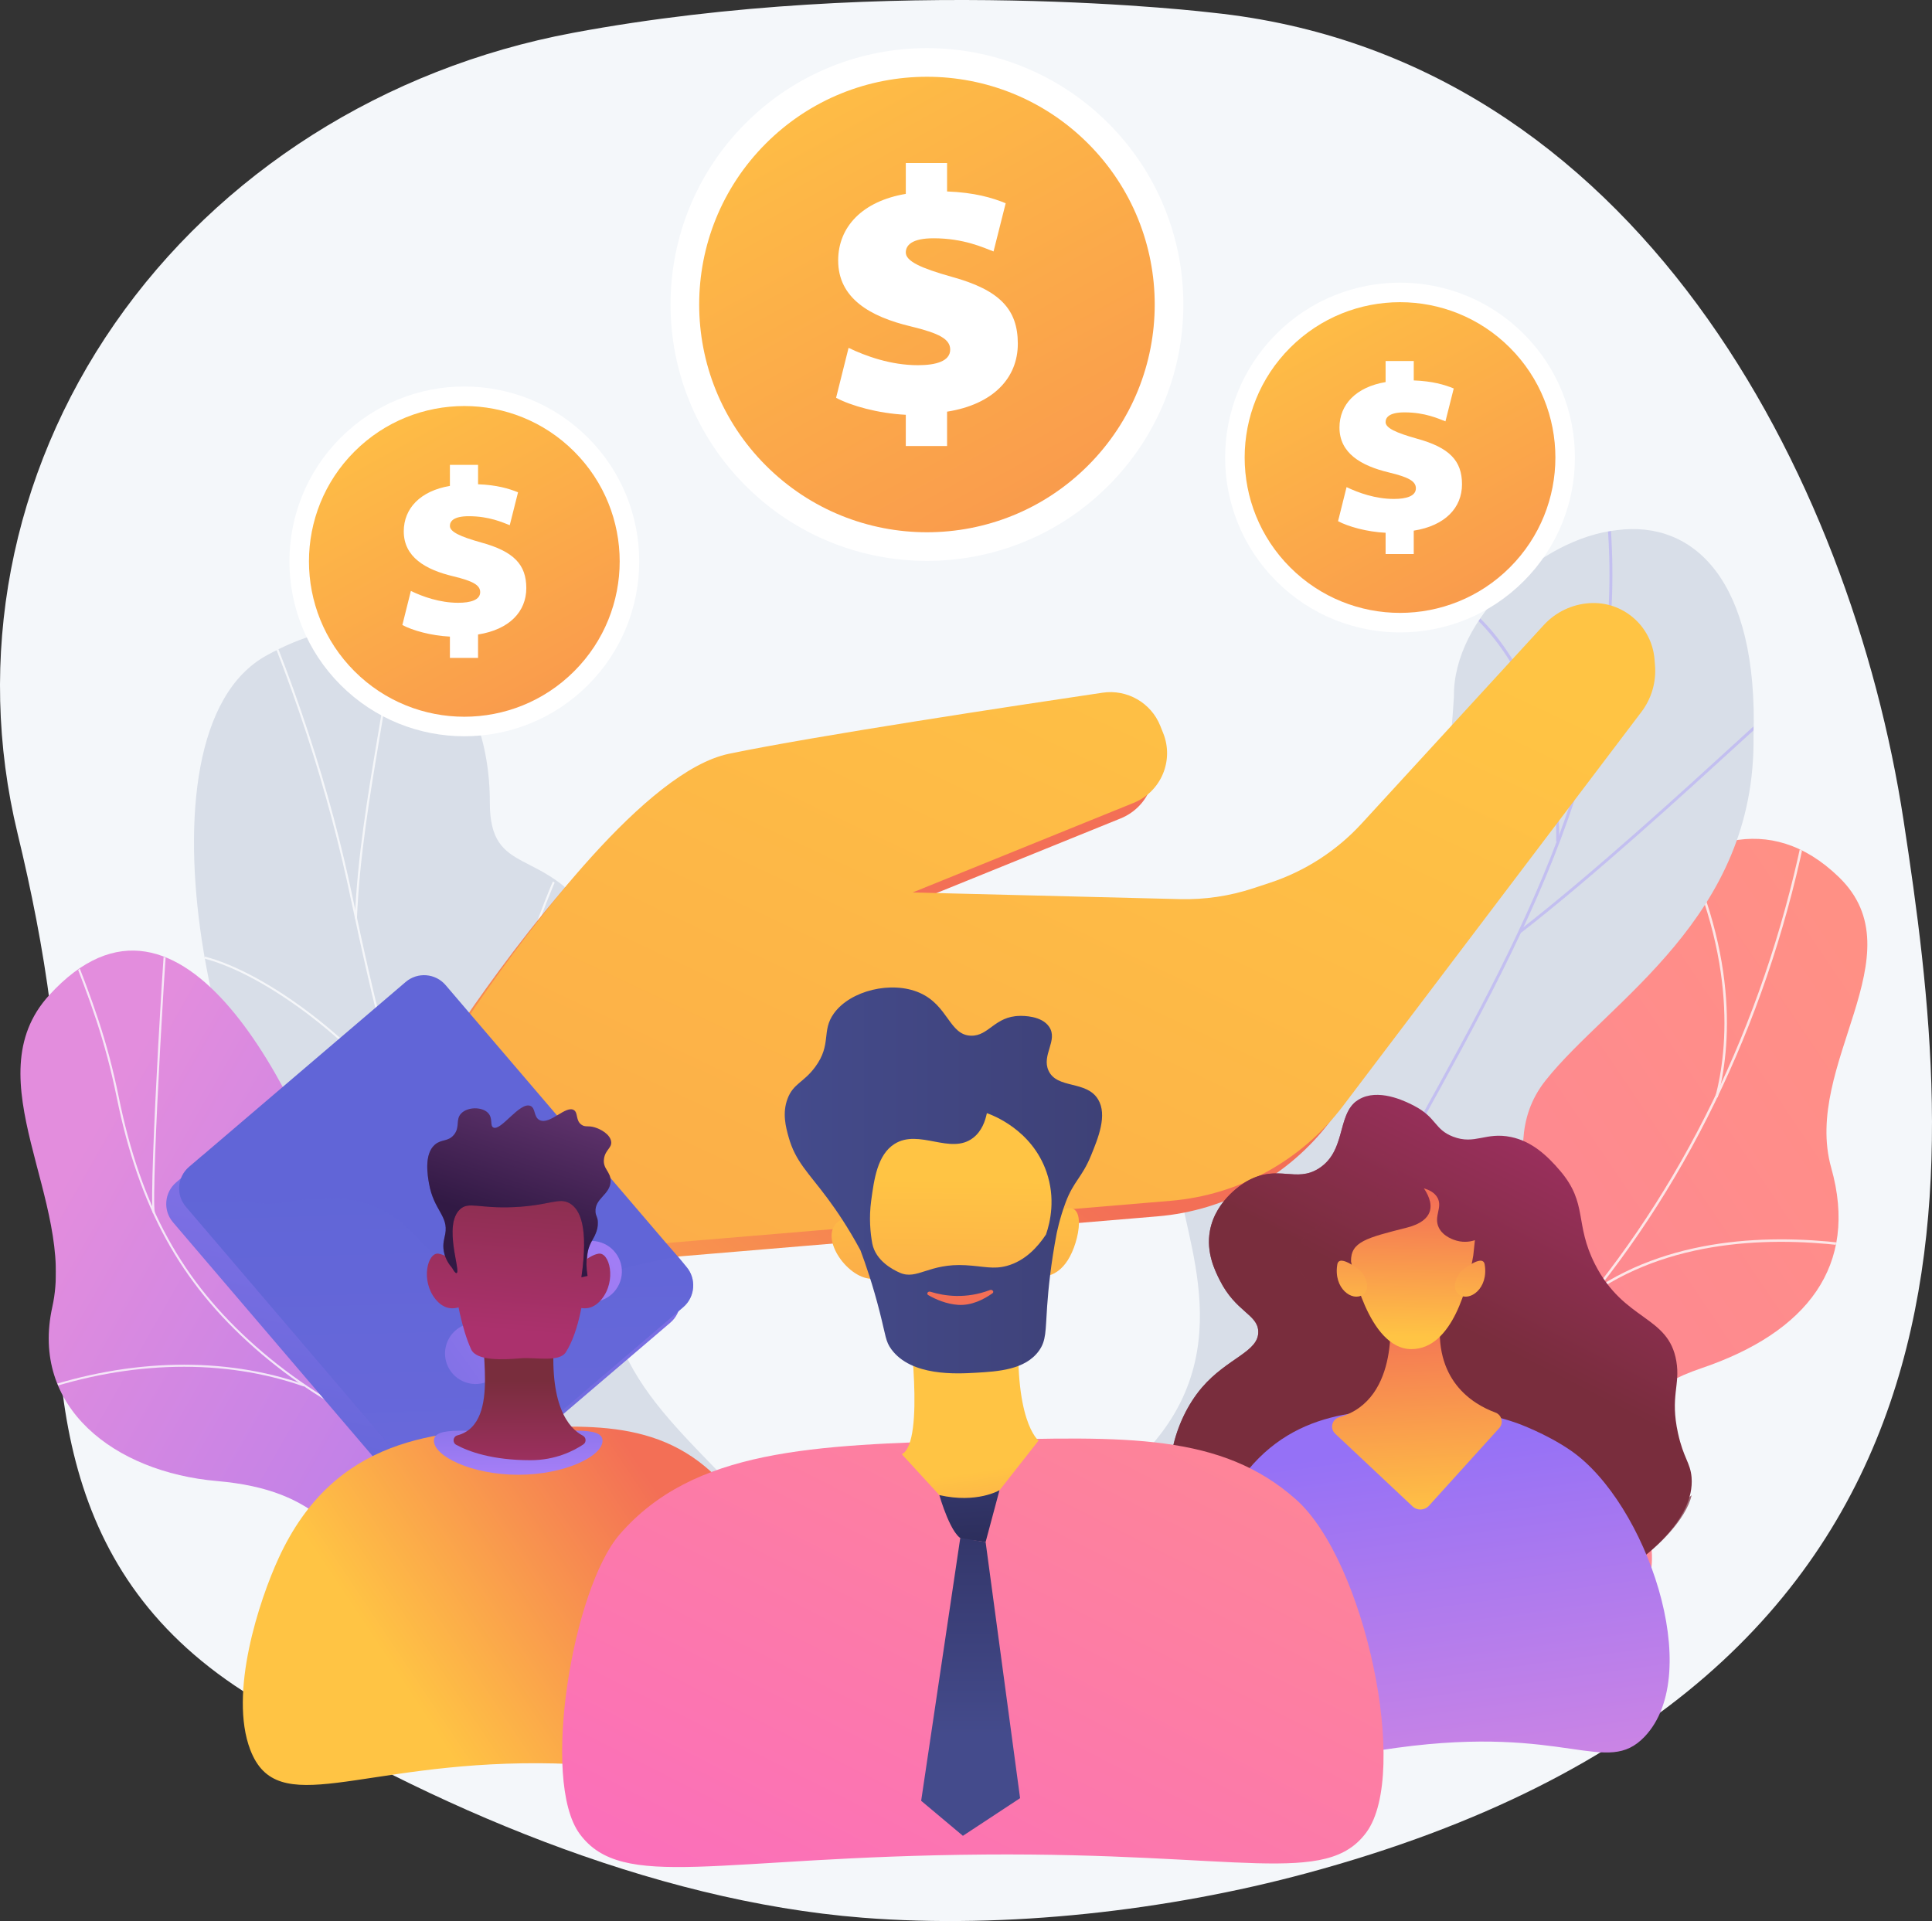 <svg xmlns="http://www.w3.org/2000/svg" xmlns:xlink="http://www.w3.org/1999/xlink" viewBox="0 0 2775.21 2759.74"><rect x="0" y="0" width="2775.21" height="2759.74" fill="#333333" stroke="none"/><defs><style>.cls-1{fill:url(#linear-gradient-2);}.cls-2{fill:#fff;}.cls-3{fill:url(#linear-gradient-17);}.cls-4{fill:url(#linear-gradient-15);}.cls-5{fill:url(#linear-gradient-18);}.cls-6{fill:url(#linear-gradient-28);}.cls-7{fill:url(#linear-gradient-14);}.cls-8{fill:url(#linear-gradient-36);}.cls-9{fill:url(#linear-gradient-20);}.cls-10{fill:url(#linear-gradient-6);}.cls-11{clip-path:url(#clippath-2);}.cls-12{isolation:isolate;}.cls-13{fill:url(#linear-gradient-35);}.cls-14{fill:url(#linear-gradient-32);}.cls-15{fill:url(#linear-gradient-11);}.cls-16{clip-path:url(#clippath-1);}.cls-17{fill:url(#linear-gradient-10);}.cls-18{fill:url(#linear-gradient-16);}.cls-19{fill:url(#linear-gradient-31);}.cls-20{fill:#d8dee8;}.cls-21{opacity:.3;}.cls-21,.cls-22,.cls-23{mix-blend-mode:multiply;}.cls-24{fill:url(#linear-gradient-21);}.cls-25{mix-blend-mode:soft-light;opacity:.8;}.cls-26{fill:url(#linear-gradient-25);}.cls-27{fill:url(#linear-gradient-5);}.cls-28{clip-path:url(#clippath);}.cls-29{fill:url(#linear-gradient-34);}.cls-30{fill:none;}.cls-31{fill:#beb8f2;}.cls-32{clip-path:url(#clippath-3);}.cls-22{fill:url(#linear-gradient-22);opacity:.7;}.cls-23{fill:url(#linear-gradient-7);opacity:.4;}.cls-33{fill:url(#linear-gradient-24);}.cls-34{fill:#f4f7fa;}.cls-35{fill:url(#linear-gradient-9);}.cls-36{fill:url(#linear-gradient-3);}.cls-37{fill:url(#linear-gradient);}.cls-38{fill:url(#linear-gradient-27);}.cls-39{fill:url(#linear-gradient-33);}.cls-40{fill:url(#linear-gradient-29);}.cls-41{fill:url(#linear-gradient-30);}.cls-42{fill:url(#linear-gradient-23);}.cls-43{fill:url(#linear-gradient-19);}.cls-44{fill:url(#linear-gradient-4);}.cls-45{fill:url(#linear-gradient-8);}.cls-46{fill:#fcfdfe;}.cls-47{fill:url(#linear-gradient-12);}.cls-48{fill:url(#linear-gradient-13);}.cls-49{fill:url(#linear-gradient-26);}</style><linearGradient id="linear-gradient" x1="-2868.37" y1="-384.71" x2="-2438.4" y2="2364.05" gradientTransform="translate(530.31 -325.8) rotate(-132.91) scale(1 -1)" gradientUnits="userSpaceOnUse"><stop offset="0" stop-color="#ff9085"></stop><stop offset="1" stop-color="#fb6fbb"></stop></linearGradient><clipPath id="clippath"><path class="cls-30" d="m1551.13,2146.43c13.77,107.31,23.36,217.07,36.64,325.22,59.54,16.31,129.98,34.03,157.38-37.79,38.09-99.85,225.05-105.85,310.17-91.92,105.35,17.23,336.53,33.32,316.42-122.36-16.74-129.6-78.45-202.82,72.73-254.21,151.17-51.39,225.64-147.01,185.98-287.69-41.73-148.04,125.56-306.42,11.12-417.53-199.42-193.6-444.82,167.66-470.41,385.96-25.59,218.3-134.63,149.49-281.23,165.75-200.14,22.2-71.97,227.27-157.45,298.36-67.02,55.73-107.75,35.56-181.34,36.21Z"></path></clipPath><clipPath id="clippath-1"><path class="cls-30" d="m1725.54,2465.58c-77.53-25.97-154.66-53.75-231.31-83.33-1.5.94,3.39-176.82,101.86-252.88,194.07-146.74,112.82-324.17,98.32-423.28-26.38-140.82,27.94-296.51,167.81-240.49,136.87,51.19,210.5-236.28,226.26-465.07-1.29-112.96,125.5-227.04,233.77-238.91,111-14.76,203.47,72.69,196.6,296.16,3.47,260.79-207.72,379.87-298.47,494.06-89.25,112.07,48.71,240.37-96.48,327.83-123.06,78.78-268.68,125.17-241.98,256.58,28.28,130.26-1.45,227.3-156.38,329.33Z"></path></clipPath><clipPath id="clippath-2"><path class="cls-30" d="m865.74,1720.92c2.47-41.46,51.9-329.99-12.99-405.11-73.93-85.57-148.76-60.05-148.92-165.08-.25-164.17-114.02-324.42-321.07-209.45-204.36,113.48-71.24,704.24,86.18,837.69,114.85,157.83,209.93,182.22,192.81,407.75-11.99,157.97,194.71-309.94,203.99-465.81Z"></path></clipPath><linearGradient id="linear-gradient-2" x1="2037.08" y1="-14.18" x2="2743.05" y2="1148.03" gradientTransform="translate(56.65 -353.18) rotate(88.49) scale(1 -1)" gradientUnits="userSpaceOnUse"><stop offset="0" stop-color="#e38ddd"></stop><stop offset="1" stop-color="#9571f6"></stop></linearGradient><clipPath id="clippath-3"><path class="cls-30" d="m853.44,2313.92c-94.19,62.34-200.26,133.32-284.14,5.31-69.83-106.56-111.22-181.02-257.79-191.95-146.58-10.93-268.54-106.73-236.42-249.85,33.79-150.61-114.16-329.28-4.36-447.73,191.32-206.39,361.28,141.13,421.83,338.06,60.55,196.94,177.57,92.88,305.65,70.81,174.86-30.12,131.33,424.97,55.23,475.34Z"></path></clipPath><linearGradient id="linear-gradient-3" x1="669.92" y1="2625.56" x2="896.72" y2="1577.07" gradientTransform="translate(1225.91 -314.78) rotate(26.74)" gradientUnits="userSpaceOnUse"><stop offset="0" stop-color="#ffc444"></stop><stop offset=".13" stop-color="#fdb946"></stop><stop offset=".17" stop-color="#fdb647"></stop><stop offset="1" stop-color="#f36f56"></stop></linearGradient><linearGradient id="linear-gradient-4" x1="523.48" y1="2190" x2="750.28" y2="1141.54" gradientUnits="userSpaceOnUse"><stop offset="0" stop-color="#6165d7"></stop><stop offset="1" stop-color="#aa80f9"></stop></linearGradient><linearGradient id="linear-gradient-5" x1="945.67" y1="732.5" x2="1076.31" y2="5585.05" gradientTransform="translate(1225.91 -314.78) rotate(26.74)" gradientUnits="userSpaceOnUse"><stop offset="0" stop-color="#ffc444"></stop><stop offset="1" stop-color="#f36f56"></stop></linearGradient><linearGradient id="linear-gradient-6" x1="633.23" y1="2023.95" x2="700.36" y2="4517.46" xlink:href="#linear-gradient-4"></linearGradient><linearGradient id="linear-gradient-7" x1="624.58" y1="1702.59" x2="669.37" y2="3366.38" xlink:href="#linear-gradient-4"></linearGradient><linearGradient id="linear-gradient-8" x1="395.35" y1="2154.23" x2="944.8" y2="1757.87" gradientTransform="translate(2432.07 580.28) rotate(76.72)" xlink:href="#linear-gradient-4"></linearGradient><linearGradient id="linear-gradient-9" x1="394.32" y1="2152.8" x2="943.77" y2="1756.44" gradientTransform="translate(2418.63 832.86) rotate(76.72)" xlink:href="#linear-gradient-4"></linearGradient><linearGradient id="linear-gradient-10" x1="1095.69" y1="9.94" x2="1920.51" y2="1505.24" gradientTransform="translate(699.32 -813.4) rotate(45)" xlink:href="#linear-gradient-5"></linearGradient><linearGradient id="linear-gradient-11" x1="506.12" y1="514.86" x2="1068.73" y2="1534.81" gradientTransform="translate(765.62 -235.42) rotate(45)" xlink:href="#linear-gradient-5"></linearGradient><linearGradient id="linear-gradient-12" x1="1850.21" y1="365.68" x2="2412.82" y2="1385.63" gradientTransform="translate(1053.8 -1229.52) rotate(45)" xlink:href="#linear-gradient-5"></linearGradient><linearGradient id="linear-gradient-13" x1="609.22" y1="2464.21" x2="989.81" y2="2210.48" gradientTransform="matrix(1,0,0,1,0,0)" xlink:href="#linear-gradient-5"></linearGradient><linearGradient id="linear-gradient-14" x1="745.36" y1="2128.18" x2="742.28" y2="1940.32" gradientUnits="userSpaceOnUse"><stop offset="0" stop-color="#aa80f9"></stop><stop offset="1" stop-color="#6165d7"></stop></linearGradient><linearGradient id="linear-gradient-15" x1="746.82" y1="2147.63" x2="745.79" y2="1983.3" gradientUnits="userSpaceOnUse"><stop offset="0" stop-color="#ab316d"></stop><stop offset="1" stop-color="#792d3d"></stop></linearGradient><linearGradient id="linear-gradient-16" x1="733.2" y1="1912.49" x2="759.89" y2="1591.17" xlink:href="#linear-gradient-15"></linearGradient><linearGradient id="linear-gradient-17" x1="638.12" y1="1904.59" x2="664.81" y2="1583.28" xlink:href="#linear-gradient-15"></linearGradient><linearGradient id="linear-gradient-18" x1="841.3" y1="1921.47" x2="867.99" y2="1600.15" xlink:href="#linear-gradient-15"></linearGradient><linearGradient id="linear-gradient-19" x1="726.14" y1="1757.57" x2="796.97" y2="1537.88" gradientUnits="userSpaceOnUse"><stop offset="0" stop-color="#311944"></stop><stop offset="1" stop-color="#6b3976"></stop></linearGradient><linearGradient id="linear-gradient-20" x1="726.15" y1="1757.57" x2="796.98" y2="1537.88" xlink:href="#linear-gradient-19"></linearGradient><linearGradient id="linear-gradient-21" x1="2302.56" y1="1526.28" x2="2105.59" y2="1912.03" xlink:href="#linear-gradient-15"></linearGradient><linearGradient id="linear-gradient-22" x1="2302.24" y1="1528.95" x2="2105.83" y2="1913.57" xlink:href="#linear-gradient-15"></linearGradient><linearGradient id="linear-gradient-23" x1="2108.69" y1="2768.82" x2="2013.34" y2="2077.54" gradientTransform="matrix(1,0,0,1,0,0)" xlink:href="#linear-gradient-2"></linearGradient><linearGradient id="linear-gradient-24" x1="2041.58" y1="2181.74" x2="2027.89" y2="1884.72" gradientTransform="matrix(1,0,0,1,0,0)" xlink:href="#linear-gradient-5"></linearGradient><linearGradient id="linear-gradient-25" x1="2026.39" y1="1920.51" x2="2031.64" y2="1719.57" gradientTransform="matrix(1,0,0,1,0,0)" xlink:href="#linear-gradient-5"></linearGradient><linearGradient id="linear-gradient-26" x1="1940.34" y1="1899.61" x2="1945.13" y2="1716.2" gradientTransform="matrix(1,0,0,1,0,0)" xlink:href="#linear-gradient-5"></linearGradient><linearGradient id="linear-gradient-27" x1="2109.9" y1="1904.04" x2="2114.69" y2="1720.63" gradientTransform="matrix(1,0,0,1,0,0)" xlink:href="#linear-gradient-5"></linearGradient><linearGradient id="linear-gradient-28" x1="1856.26" y1="1568.46" x2="1206.44" y2="2847.58" gradientTransform="matrix(1,0,0,1,0,0)" xlink:href="#linear-gradient"></linearGradient><linearGradient id="linear-gradient-29" x1="1399.03" y1="2114.51" x2="1441.32" y2="2389.38" gradientTransform="matrix(1,0,0,1,0,0)" xlink:href="#linear-gradient-5"></linearGradient><linearGradient id="linear-gradient-30" x1="1379.54" y1="1694.4" x2="1368.96" y2="2392.14" gradientTransform="matrix(1,0,0,1,0,0)" xlink:href="#linear-gradient-5"></linearGradient><linearGradient id="linear-gradient-31" x1="1275.14" y1="1777.58" x2="1264.57" y2="2475.31" gradientTransform="translate(-258.72 33.97) rotate(-6.51)" xlink:href="#linear-gradient-5"></linearGradient><linearGradient id="linear-gradient-32" x1="1525.12" y1="1696.61" x2="1514.55" y2="2394.35" gradientTransform="matrix(1,0,0,1,0,0)" xlink:href="#linear-gradient-5"></linearGradient><linearGradient id="linear-gradient-33" x1="1127.24" y1="1695.78" x2="1583.1" y2="1695.78" gradientUnits="userSpaceOnUse"><stop offset="0" stop-color="#444b8c"></stop><stop offset="1" stop-color="#3e4177"></stop></linearGradient><linearGradient id="linear-gradient-34" x1="1412.97" y1="1567.12" x2="1383.46" y2="1821.96" gradientTransform="matrix(1,0,0,1,0,0)" xlink:href="#linear-gradient-5"></linearGradient><linearGradient id="linear-gradient-35" x1="4177.18" y1="1941.78" x2="4200.95" y2="2290" gradientTransform="translate(-2798.49)" gradientUnits="userSpaceOnUse"><stop offset="0" stop-color="#444b8c"></stop><stop offset="1" stop-color="#26264f"></stop></linearGradient><linearGradient id="linear-gradient-36" x1="1394.24" y1="2493" x2="1394.24" y2="1975.65" gradientTransform="matrix(1,0,0,1,0,0)" xlink:href="#linear-gradient-35"></linearGradient></defs><g class="cls-12"><g id="Camada_2"><g id="Illustration"><path class="cls-34" d="m2734.4,1178.77c-75.22-492.36-383.63-1097.25-992.92-1160.56,0,0-462.6-56.27-918.63,29.01-270.65,50.61-507.97,201.28-658.14,417.83C14.55,681.6-35.61,945.64,25.26,1197.38c39.54,163.51,66.26,332.73,58.92,500.74-12.76,292.41-5.42,565.35,278.36,739.73,253.38,155.71,572.26,293.03,876.48,317.09,206.74,16.35,438.59-10.11,637.86-63.93,1015.48-274.31,932.74-1019.88,857.52-1512.24Z"></path><path class="cls-37" d="m1712,2453.32c-14.96-4.88-43.22-28.67-48.03-37.92-32-61.5-99.39-172.75-81.6-243.84,3.04-12.14,60.06-13.19,69.88-23.01,36.19-9.49,49.34-10.54,79.31-36.47,88.49-76.55-42.72-276.36,158.25-300,147.2-17.31,255.57,52.71,281.31-165.89,25.74-218.59,271-579.52,470.46-386.04,114.47,111.04-52.88,269.5-11.12,417.53,39.68,140.67-34.81,236.27-185.99,287.69-151.19,51.42-89.39,124.52-72.73,254.23,20.01,155.81-210.74,139.23-316.62,122.49-85.26-13.48-311.46,9.71-343.11,111.22Z"></path><g class="cls-28"><g class="cls-25"><path class="cls-46" d="m1623.94,2300.14l-.94-3.44c249.83-68.35,471.97-211.39,642.43-413.65,162.19-192.45,275.46-434.48,327.57-699.91l3.5.69c-52.22,266.03-165.76,508.61-328.34,701.53-170.92,202.81-393.69,346.25-644.22,414.79Z"></path><path class="cls-46" d="m1897.1,2188.32l-.37-3.55c147.48-15.6,368.38,27.29,492.41,95.61l-1.72,3.13c-123.49-68.01-343.44-110.71-490.32-95.18Z"></path><path class="cls-46" d="m1721.28,2272.31l-1.86-3.05c65.51-39.98,108.3-111.54,127.17-212.7,13.84-74.19,14.74-162.28,2.66-261.82l3.54-.43c12.12,99.9,11.21,188.35-2.7,262.9-19.07,102.2-62.41,174.57-128.82,215.1Z"></path><path class="cls-46" d="m2290.15,1857.09l-2.01-2.95c119.69-81.76,272.11-80.92,378.89-65.82l-.5,3.53c-106.16-15.01-257.63-15.88-376.38,65.23Z"></path><path class="cls-46" d="m2467.41,1576.61l-3.45-.91c17.93-67.72,33.13-209.28-66.44-396.45l3.15-1.68c100.14,188.24,84.8,330.81,66.74,399.04Z"></path></g></g><g class="cls-16"><path class="cls-20" d="m1725.54,2465.58c-77.53-25.97-154.66-53.75-231.31-83.33-1.5.94,3.39-176.82,101.86-252.88,194.07-146.74,112.82-324.17,98.32-423.28-25.9-140.64,25.68-278.67,160.18-256.76,149.69,21.38,220.75-220,233.89-448.8-1.29-112.96,125.5-227.04,233.77-238.91,111-14.76,203.47,72.69,196.6,296.16,3.47,260.79-207.72,379.87-298.47,494.06-89.25,112.07,48.71,240.37-96.48,327.83-123.06,78.78-268.68,125.17-241.98,256.58,28.28,130.26-1.45,227.3-156.38,329.33Z"></path><g class="cls-25"><path class="cls-31" d="m1613.52,2456.08c.25-1.54,141.57-352.15,336.28-683.12,28.38-54.13,58.43-108.48,87.5-161.04,77.81-140.73,158.26-286.25,210.91-436.04,58.84-167.4,76.68-324.46,54.53-480.15l4.18-.59c22.24,156.38,4.34,314.1-54.73,482.15-52.77,150.12-133.31,295.8-211.2,436.68-29.05,52.54-59.09,106.88-87.5,161.05-186.07,316.29-332.11,668.9-335.83,681.9l-4.13-.83Z"></path><path class="cls-31" d="m2185.07,1339.91l-2.59-3.33c106.42-82.73,238.62-203.71,309.65-268.71,57.32-52.46,57.55-52.38,59.71-51.63l-1.37,3.99.69-1.99.6,1.98c-2.79,1.36-26.61,23.16-56.78,50.77-71.07,65.04-203.35,186.1-309.9,268.93Z"></path><path class="cls-31" d="m2235.36,1209.06c1.87-115.97-31.19-198.46-59.26-247.24-30.7-53.35-63.11-80.66-67.53-82.28-.01,0-.02,0-.03-.01,0,0,.5.17,1.14-.11l-1.69-3.87c1.2-.52,2.43.04,4.27,1.27,27.73,18.46,130.6,128.96,127.32,332.31l-4.22-.07Z"></path><path class="cls-31" d="m1830.25,1990.53c31.33-102.84,27.07-220.27-12.64-349.01-20.72-67.16-50.39-134.63-88.19-200.55-2.75-4.8-3.72-6.5-4-7.28l3.96-1.45c.22.55,1.83,3.37,3.7,6.63,37.96,66.18,67.76,133.95,88.56,201.4,39.96,129.57,44.22,247.83,12.65,351.49l-4.04-1.23Z"></path><path class="cls-31" d="m1889.89,1887.63l-3.14-2.82c123.09-137.14,326.18-111.95,328.47-111.11,0,0,0,0,.01,0l1.2,2.22-1.79,1.78-.31-2.07-.52,2.01c-1.89-.4-201.54-26.4-323.92,109.97Z"></path><path class="cls-31" d="m1637.47,2398.97c9.86-45.41,7.47-126.28-59.99-253.64q-3.75-7.09-3.4-8.16l2,.66,2.03-.49c.19.53,1.53,3.07,3.09,6.02,68.05,128.49,70.39,210.41,60.38,256.51l-4.12-.9Z"></path><path class="cls-31" d="m1677.22,2317.34l-3.78-1.87c16.37-33.09,68.4-94.35,233-132.78,2.26-.53,3.71-.86,4.23-1.02l1.24,4.04c-.56.17-2.11.54-4.51,1.1-162.91,38.03-214.14,98.11-230.17,130.54Z"></path></g></g><path class="cls-20" d="m660.17,2175.43c-4.43,36.64-12.19,66.26-18.18,101.86,149.98-41,302.08-53.02,454.22-94.31-134.83-152.06-244.14-208.29-230.99-443.56,6.17-110.41,50.69-326.21-12.75-419.21-72.28-105.96-149.1-59-148.85-167.6.39-169.74-114.08-325.03-320.88-210.92-204.1,112.62-71.65,703.05,86.51,838.49,111.49,142.22,214.05,203.93,190.92,395.25Z"></path><g class="cls-11"><g class="cls-25"><path class="cls-46" d="m873.25,2210.53c-22.9-52.6-50.22-104.04-76.64-153.79l-9.98-18.82c-21.17-39.99-39.4-76.13-55.48-108.03-9.06-17.96-17.61-34.93-26.04-51.31-25.51-49.57-43.52-84.36-52.61-101.91-3.18-6.13-5.26-10.16-6.2-11.98-70.54-137.21-115.92-349.64-140.3-463.76-2.64-12.36-5-23.42-7.08-32.9-35.78-162.85-92.51-328.02-168.62-490.92l2.68-1.25c76.2,163.1,133.01,328.47,168.83,491.54,2.08,9.49,4.45,20.54,7.09,32.92,24.35,113.99,69.68,326.16,140.04,463.03.94,1.82,3.02,5.85,6.19,11.98,9.09,17.55,27.1,52.34,52.61,101.91,8.43,16.39,16.99,33.36,26.05,51.33,16.07,31.88,34.29,68.01,55.45,107.97l9.98,18.82c26.44,49.8,53.79,101.29,76.73,154l-2.71,1.18Z"></path><path class="cls-46" d="m740.81,1957.89c-42.3-92.88-54.56-219.04-35.47-364.82,15.91-121.43,53.57-252.48,103.34-359.52l2.68,1.25c-49.64,106.79-87.22,237.51-103.09,358.66-19.03,145.23-6.85,270.83,35.22,363.21l-2.69,1.22Z"></path><path class="cls-46" d="m512.71,1319.39l-2.95-.12c3.66-88.18,18.49-176.42,32.84-261.76,9.82-58.41,19.97-118.8,26.46-178.69l2.94.32c-6.5,59.97-16.66,120.41-26.48,178.86-14.33,85.25-29.15,173.39-32.8,261.39Z"></path><path class="cls-46" d="m580.18,1596.72c-69.62-101.11-208.69-204.92-297.62-222.15l.56-2.9c89.56,17.36,229.5,121.74,299.49,223.38l-2.43,1.67Z"></path></g></g><path class="cls-1" d="m492.62,1764.92c58.67,180.03,160.5,128.06,293.39,67.39-3.67,176.32-.74,348.13,2.83,522.48-89.55,39.28-154.42,65.75-218.77-34-72.79-112.82-111.05-180.34-258.35-193.15-147.31-12.8-268.6-105.95-236.55-250.26,33.73-151.86-114.47-327.3-4.46-447.78,191.69-209.94,360.82,147.84,421.92,335.31Z"></path><g class="cls-32"><g class="cls-25"><path class="cls-46" d="m750.81,2135.06c-150.64-52.81-274.7-101.01-385.73-199.11-106.25-93.88-165.29-201.41-197.43-359.54-16.66-81.96-37.86-138.81-68.31-216.19l2.75-1.08c30.5,77.52,51.75,134.49,68.45,216.68,32,157.46,90.77,264.5,196.49,357.92,110.62,97.75,234.41,145.83,384.75,198.54l-.98,2.78Z"></path><path class="cls-46" d="m596.53,2384.74l-2.49-1.59c28.36-44.22,60.14-81.17,97.16-112.98,18.94-16.27,38.9-28.12,63.03-40.89l1.38,2.61c-23.96,12.68-43.76,24.43-62.49,40.52-36.8,31.61-68.39,68.36-96.59,112.33Z"></path><path class="cls-46" d="m55.31,1999.3l-.95-2.79c132.48-45.22,268.42-47.92,382.77-7.58l-.98,2.78c-113.73-40.11-248.98-37.42-380.84,7.59Z"></path><path class="cls-46" d="m219.57,1743.01c-3.28-13.86,1.81-133.21,7.67-240.3,5.88-107.52,13.63-223.18,16.41-230.64l2.77,1.03c-2.36,6.34-9.64,109.41-16.23,229.77-5.85,106.87-10.96,225.9-7.75,239.45l-2.87.68Z"></path></g></g><path class="cls-36" d="m2358.73,978.13l-.69-8.61c-3.85-47.98-45.54-83.96-93.57-80.74-25.07,1.68-48.53,12.95-65.51,31.46l-261.58,285.1c-35.95,39.18-81.33,68.5-131.82,85.15l-23.98,7.91c-33.93,11.19-69.53,16.46-105.25,15.57l-383.94-9.57,317.33-128.67c39.34-15.95,58.38-60.7,42.59-100.11l-4.27-10.68c-13.26-33.1-47.58-52.75-82.85-47.52-125.44,18.59-413.17,62.08-536.71,87.75-118.82,24.68-285.1,247.88-363.19,361.72-28.56,41.64-43.95,90.33-44.33,140.82-.44,57.43,28.33,111.15,76.38,142.62l27.23,17.83c50.74,33.23,111.13,48.54,171.57,43.47l766.72-64.26c98.22-8.23,188.31-57.82,247.81-136.4l428.56-565.99c14.49-19.13,21.44-42.93,19.51-66.85Z"></path><path class="cls-44" d="m967.45,1842.72l-345.95-405.21c-14.59-17.09-40.27-19.12-57.36-4.52l-311.1,265.6c-17.09,14.59-19.11,40.27-4.52,57.36l345.95,405.21c14.59,17.09,40.27,19.12,57.36,4.52l311.1-265.6c17.09-14.59,19.12-40.27,4.52-57.36Z"></path><path class="cls-27" d="m2377.32,955.83l-.69-8.61c-3.85-47.98-45.54-83.96-93.57-80.74-25.07,1.68-48.53,12.95-65.51,31.46l-261.58,285.1c-35.95,39.18-81.33,68.5-131.82,85.15l-23.98,7.91c-33.93,11.19-69.53,16.46-105.25,15.57l-383.94-9.57,317.33-128.67c39.34-15.95,58.38-60.7,42.59-100.11l-4.27-10.68c-13.26-33.1-47.58-52.75-82.85-47.52-125.44,18.59-413.17,62.08-536.71,87.75-118.82,24.68-285.1,247.88-363.19,361.72-28.56,41.64-43.95,90.33-44.33,140.82-.44,57.43,28.33,111.15,76.38,142.62l27.23,17.83c50.74,33.23,111.13,48.54,171.57,43.47l766.72-64.26c98.22-8.23,188.31-57.82,247.81-136.4l428.56-565.99c14.49-19.13,21.44-42.93,19.51-66.85Z"></path><path class="cls-10" d="m981.53,1877.79l-311.12,265.57c-17.06,14.61-42.76,12.57-57.37-4.5l-345.92-405.22c-14.61-17.1-12.57-42.79,4.5-57.37l18.96-16.17,292.16-249.44c17.07-14.58,42.76-12.57,57.37,4.53l35.73,41.86,280.67,328.31,17.88,20.5h.04l11.6,14.08c14.61,17.06,12.57,43.22-4.5,57.83Z"></path><path class="cls-23" d="m981.53,1877.79l-311.12,265.57c-17.06,14.61-42.76,12.57-57.37-4.5l-345.92-405.22c-14.61-17.1-12.57-42.79,4.5-57.37l18.96-16.17c13.13,41.38,45.25,79.53,126.37,65.84,165.45-27.88,174.63,69.88,247.24,109.21,88,47.7,216.53-18.89,310.19-29.28h.04l11.6,14.08c14.61,17.06,12.57,43.22-4.5,57.83Z"></path><circle class="cls-45" cx="849.43" cy="1826.67" r="43.88" transform="translate(-1123.53 2233.69) rotate(-76.72)"></circle><circle class="cls-35" cx="683.13" cy="1944.46" r="43.88" transform="translate(-1366.26 2162.57) rotate(-76.72)"></circle><circle class="cls-2" cx="1331.52" cy="437.46" r="368.32" transform="translate(80.66 1069.65) rotate(-45)"></circle><circle class="cls-17" cx="1331.52" cy="437.46" r="327.18" transform="translate(80.66 1069.65) rotate(-45)"></circle><path class="cls-2" d="m1301.13,640.72v-44.84c-39.86-1.99-78.72-12.96-100.14-24.41l17.93-71.74c24.91,11.96,60.77,24.91,99.63,24.91,26.41,0,46.35-5.98,46.35-22.42,0-14.95-15.46-23.42-56.81-33.38-58.27-13.95-104.11-40.35-104.11-94.66,0-48.32,34.87-85.19,97.15-95.65v-44.34h59.29v40.85c39.35,1.5,64.76,8.97,84.19,16.94l-17.44,69.25c-14.44-5.48-42.84-18.93-86.18-18.93-31.88,0-39.86,10.47-39.86,20.43,0,12.45,21.42,22.42,65.76,34.87,69.25,18.93,95.15,46.83,95.15,96.15s-35.37,87.19-101.62,97.65v49.32h-59.29Z"></path><circle class="cls-2" cx="666.98" cy="806.47" r="251.23" transform="translate(-374.91 707.84) rotate(-45)"></circle><circle class="cls-15" cx="666.98" cy="806.47" r="223.17" transform="translate(-374.91 707.84) rotate(-45)"></circle><path class="cls-2" d="m646.26,945.12v-30.58c-27.19-1.36-53.69-8.84-68.3-16.65l12.23-48.93c16.99,8.16,41.45,16.99,67.96,16.99,18.01,0,31.61-4.08,31.61-15.29,0-10.2-10.54-15.97-38.75-22.77-39.75-9.51-71.02-27.52-71.02-64.57,0-32.96,23.78-58.11,66.27-65.25v-30.24h40.44v27.87c26.84,1.02,44.18,6.12,57.43,11.55l-11.9,47.24c-9.85-3.74-29.22-12.91-58.79-12.91-21.75,0-27.19,7.14-27.19,13.94,0,8.49,14.61,15.29,44.85,23.79,47.23,12.92,64.9,31.94,64.9,65.59s-24.13,59.47-69.31,66.61v33.64h-40.44Z"></path><circle class="cls-2" cx="2011.06" cy="657.29" r="251.23" transform="translate(124.25 1614.55) rotate(-45)"></circle><circle class="cls-47" cx="2011.06" cy="657.29" r="223.17" transform="translate(124.25 1614.55) rotate(-45)"></circle><path class="cls-2" d="m1990.34,795.94v-30.58c-27.19-1.36-53.69-8.84-68.3-16.65l12.23-48.93c16.99,8.16,41.45,16.99,67.96,16.99,18.01,0,31.61-4.08,31.61-15.29,0-10.2-10.54-15.97-38.75-22.77-39.75-9.52-71.02-27.53-71.02-64.57,0-32.96,23.78-58.11,66.27-65.25v-30.24h40.44v27.87c26.84,1.02,44.18,6.12,57.43,11.55l-11.9,47.24c-9.85-3.74-29.22-12.91-58.79-12.91-21.75,0-27.19,7.14-27.19,13.94,0,8.49,14.61,15.29,44.85,23.79,47.23,12.92,64.9,31.95,64.9,65.59s-24.13,59.47-69.31,66.61v33.64h-40.44Z"></path><path class="cls-48" d="m359.54,2513.83c-31.28-81.45,12.87-214.93,40.68-275.43,81.05-176.33,229.97-182.3,352.06-187.18,119.93-4.8,235.7-9.44,320.43,125.82,55.35,88.36,106.25,250.46,72.31,336.8-35.7,90.8-134.83,20.43-370.58,19.19-259.31-1.37-375.84,82.51-414.89-19.19Z"></path><path class="cls-7" d="m865.48,2069.77c0,22.2-54.21,48.85-121.08,48.85s-121.08-26.64-121.08-48.85,54.21-12.28,121.08-12.28,121.08-9.93,121.08,12.28Z"></path><path class="cls-4" d="m699.88,1914.9c-18.41,0,24.09,129.36-42.84,147.12-6.47,1.72-7.54,10.42-1.65,13.61,17.97,9.74,51.62,22.07,106.81,22.07,35.85,0,62.08-13.54,75.7-22.68,4.66-3.13,4.19-10.09-.79-12.66-20.63-10.63-49.28-44.45-40.73-144.15l-96.5-3.31Z"></path><path class="cls-18" d="m643.95,1759.81c.28,1.62,5.84,119.7,32.83,178.66,7.75,16.93,46.17,14.9,71.04,12.86,21.6-1.77,55.46,6.11,64.99-8.8,38.34-59.95,31.84-208.44,31.84-208.44,0,0-19.64-49.4-100.18-48.05-80.54,1.35-100.51,73.77-100.51,73.77Z"></path><path class="cls-3" d="m662.8,1823.22s-16.85-19.58-32.72-22.19c-15.88-2.61-26.22,38.51-4.56,65.27,21.66,26.76,46.69,4.57,46.69,4.57l-9.41-47.65Z"></path><path class="cls-5" d="m826.98,1823.22s16.85-19.58,32.72-22.19c15.88-2.61,26.22,38.51,4.56,65.27-21.66,26.76-46.69,4.57-46.69,4.57l9.41-47.65Z"></path><path class="cls-43" d="m649.61,1821.75c2.12,3.89,4.55,7.51,6.19,7.09,6.81-1.77-19.45-68.13,4.74-91.36,12.51-12.01,26.59-1.07,77.83-3.38,51.59-2.34,64.79-14.68,80.39-5.22,14.21,8.61,26.92,33.21,16.39,106.06,2.93-.68,5.87-1.35,8.8-2.03-3.95-23.86.36-38.92,5.29-48.41,3.6-6.92,10.1-15.85,9.6-28.74-.31-7.99-2.96-8.35-3.4-14.89-1.28-19.19,20.61-24.35,21.67-43.31.81-14.59-11.78-17.91-9.47-33.16,1.96-12.97,11.79-15.4,10.23-24.77-1.68-10.11-14.85-17.64-24.09-20.26-9.43-2.68-12.83.29-18.36-3.52-8.93-6.16-4.64-17.1-11.09-21.16-11.49-7.23-34.35,21.64-49.12,14.45-8.94-4.35-5.5-17.34-13.41-20.49-15.3-6.09-42.32,36.76-53.19,31.07-5.21-2.72-.19-13.16-7.49-20.85-8.57-9.02-29.15-9.01-38.53.54-8.75,8.9-1.32,19.54-10.58,30.82-8.31,10.13-17.92,5.96-27.3,14.08-15.94,13.79-10.39,44.99-8.41,56.13,6.82,38.33,28.04,46.09,23.28,72.23-1.22,6.69-4.06,14.12-2.03,25.04,1.99,10.71,7.54,18.78,12.08,24.04Z"></path><g class="cls-21"><path class="cls-9" d="m845.65,1738.95c-1.88-18.85,12.72-27.62,10.27-41.06-1.97-10.8-14.19-20.51-25.66-22.58-24.48-4.42-40.33,31.62-64.67,27.72-18.82-3.02-16.74-25.76-37.98-34.9-33.67-14.49-68.97,29.69-91.36,17.45-6.73-3.68-13.53-13.13-14.02-38.77-12.84,14.75-7.8,43.13-5.93,53.64,6.82,38.33,28.04,46.09,23.28,72.23-1.22,6.69-4.06,14.12-2.03,25.04,1.99,10.71,7.54,18.78,12.08,24.04,2.12,3.89,4.55,7.51,6.19,7.09,6.81-1.77-19.45-68.13,4.74-91.36,12.51-12.01,26.59-1.07,77.83-3.38,51.59-2.34,64.79-14.68,80.39-5.22,14.21,8.61,26.92,33.21,16.39,106.06,2.93-.68,5.86-1.35,8.8-2.03-3.95-23.86.36-38.92,5.29-48.41,1.48-2.85,3.46-6.05,5.23-9.72-.38-6.28-1.44-13.17-3.68-20.42-2.62-8.49-4.53-9.33-5.13-15.4Z"></path></g><path class="cls-24" d="m1908.9,2248.99c-164.45-26.57-200.7-44.97-217.47-78.68-24.35-48.94-6.64-128.17,35.05-176.98,36.58-42.82,82.26-51.25,80.93-80.95-1.1-24.43-32.41-27.55-55.39-73.46-6.7-13.39-19.71-39.38-14.05-70.7,8.29-45.85,50.61-69.95,54.05-71.84,44.3-24.34,69.58,3.63,103-18.2,41.85-27.34,22.87-84.72,62.12-101.39,28.58-12.13,65.14,7.05,74.69,12.06,31.85,16.71,28.5,33.68,55.41,44.05,31.59,12.17,46.68-7.18,83.43.54,30.37,6.38,52.37,27.34,70.33,48.44,40.39,47.47,20.3,75.7,50.14,134.3,42.03,82.54,105.56,73.04,116.83,139.29,5.9,34.65-9.25,50.36,2.38,103.45,7.86,35.86,17.74,42.29,19.5,63.38,5.04,60.67-67.69,113.74-81.25,123.07-86.19,59.24-205.2,41.51-439.7,3.62Z"></path><path class="cls-22" d="m2176.06,2090.45c-110.82-7.95-185.6,91.86-215.21,67.04-28.05-23.51,51.21-102.86,24.12-195.68-26.58-91.05-130.66-109.97-122.45-161.26,9.3-58.04,148.93-73.15,145.64-115.96-1.94-25.26-51.35-30.58-61.22-70.66-2.68-10.88-1.79-21.67,1.01-31.76-27.15,21.28-14.81,71.1-52.93,96-33.42,21.83-58.7-6.15-103,18.2-3.44,1.89-45.76,25.99-54.05,71.84-5.66,31.32,7.35,57.31,14.05,70.7,22.98,45.91,54.29,49.03,55.39,73.46,1.33,29.7-44.34,38.13-80.93,80.95-41.69,48.81-59.4,128.04-35.05,176.98,16.77,33.71,53.02,52.11,217.47,78.68,234.5,37.88,353.51,55.62,439.7-3.62,33.46-23,72.95-62.32,81.42-97.4-16.92,14.95-33.5,22.21-48.96,24.93-71.9,12.65-105.08-75.27-205.01-82.44Z"></path><path class="cls-42" d="m1725.65,2460.07c-24.65-60.67-9.63-155.3-6.46-175.25,12.36-77.87,41.52-126.04,52.16-143.17,73.03-117.66,184.51-116.56,268.96-115.73,41.88.41,85.36-.4,138.62,18.47,0,0,42.24,14.96,78.02,39.86,107.31,74.67,192.52,319.18,105.47,410.58-55.26,58.02-111.76-17.24-354.96,15.9-96.77,13.19-198.17,36-258.13-15.97-9.9-8.58-17.67-19.9-23.68-34.68Z"></path><path class="cls-33" d="m1995.96,1883.01s17.81,127.71-72.38,153.02c-10.39,2.92-13.58,16.1-5.72,23.5l111.2,104.52c6.74,6.33,17.36,5.9,23.57-.95l100.92-111.51c6.62-7.31,3.72-18.98-5.54-22.39-32.39-11.93-90.37-46.57-78.21-140.04l-73.86-6.16Z"></path><path class="cls-26" d="m1940.68,1812.13c.03,1.4,24.32,126,86.72,126,59.11,0,81.57-91.76,88.88-134.61.78-7.29,1.55-14.58,2.33-21.86-4.02,1.32-14.01,3.99-25.94.75-2.71-.73-19.86-5.39-26.23-19.53-7.1-15.76,5.95-28.29-1.48-42.06-4.31-7.99-12.99-11.73-19.62-13.64,4.41,6.47,12.98,20.91,8.13,34.03-3.25,8.81-12.35,17.26-32.66,22.4-58.05,14.71-80.7,20.3-80.13,48.52Z"></path><path class="cls-49" d="m1955.93,1827.02s-32.15-27.19-34.96-10.55c-5.84,34.7,21.66,53.85,36.58,43.48,14.93-10.37-1.63-32.93-1.63-32.93Z"></path><path class="cls-38" d="m2097.7,1827.02s32.15-27.19,34.96-10.55c5.84,34.7-21.66,53.85-36.58,43.48-14.93-10.37,1.63-32.93,1.63-32.93Z"></path><path class="cls-6" d="m1414.06,2664.19c-385.23,2.97-520.27,53.72-581.45-29.78-56.31-76.85-9.66-352.72,57.53-430.18,106.22-122.45,276.73-128.47,510.01-134.97,219.37-6.11,354.56-9.88,461.3,84.66,99.79,88.39,163.52,393.35,101.38,478.27-57.67,78.8-180.96,29.16-548.76,31.99Z"></path><path class="cls-40" d="m1304.9,1893.74s24.79,178.32-9.49,195.36l97.57,106.32,98.84-125.94s-37.36-28.14-27.52-175.73h-159.4Z"></path><path class="cls-41" d="m1247.34,1638.51c-3.52,4.77-49.32,229.47,109.16,252.98,158.47,23.51,165.46-142.56,163.44-213.02-2.02-70.46-74.51-96.04-116-100.96-41.48-4.92-144.1,44.08-156.6,61Z"></path><path class="cls-19" d="m1238.14,1769.7s-7.93-36.73-35.08-13.83c-27.15,22.9,16.02,83.68,51.63,81.17l-16.55-67.34Z"></path><path class="cls-14" d="m1515.05,1744.11c-4.56,3.08-17.63,89.29-17.63,89.29,0,0,22.88,2.69,39.44-28.26,16.56-30.95,24.52-92.37-21.81-61.03Z"></path><path class="cls-39" d="m1577.35,1579.4c-16.69-27.7-58.87-14.58-71.17-41.29-10.34-22.44,13.97-43.55.92-62.94-10.91-16.22-37.57-15.82-42.31-15.74-36.03.55-44.28,29.07-69.96,28.43-31.37-.79-32.59-43.67-74.07-61.72-40.25-17.52-99.07-3.25-122.85,29.6-18.48,25.54-2.76,44.3-26.99,77.11-16.67,22.57-31.41,23.56-39.68,45.64-7.77,20.74-2.51,40.49,1.6,55.16,9.86,35.17,28.25,50.69,56.02,88.12,12.44,16.77,29.5,41.61,47.11,74.33,7.38,19.7,17.94,50.18,27.71,88.71,8.89,35.05,8.35,42.14,16.66,53.49,28.63,39.13,93.98,35.34,121.48,33.75,31.53-1.83,70.78-4.1,90.52-31.49,10.67-14.8,9.33-28.18,11.81-63.96,1.77-25.53,5.42-61.36,13.71-104.82.16,0,3.69-19.93,12.89-44.46,11.49-30.64,23.42-35.53,36.38-67.19,10.4-25.4,23.82-58.2,10.23-80.75Zm-131.25,239.17c-19.48,5.26-32.63.54-59.04-.98-52.82-3.04-69.52,21.69-94.46,10.82-10.4-4.53-34.44-17.22-39.53-41.53-2.94-15.77-5.01-37.32-1.63-62.25,4.13-30.47,8.9-65.62,33.31-81.16,35.42-22.56,80.65,16.26,113.14-8.89,12.42-9.62,17.41-24.27,19.68-35.42,7.21,2.48,64.59,23.34,85.71,84.6,13.02,37.76,5.56,71.44-.78,89.74-11.89,17.94-30.04,37.97-56.39,45.08Z"></path><path class="cls-29" d="m1336.52,1855.7c20.38,6.32,51.05,10.6,85.4-2.42,3.57-1.35,6.61,2.54,3.64,4.66-12.28,8.74-30.21,18.01-49.72,16.56-16.12-1.2-30.93-7.41-42.33-13.89-3.27-1.85-.68-6.07,3.02-4.92Z"></path><path class="cls-13" d="m1349.3,2147.83s17.75,62.68,35.57,63.87c17.83,1.19,30.9,3.57,30.9,3.57l19.94-74.46s-32.34,19.37-86.41,7.02Z"></path><polygon class="cls-8" points="1379.36 2209.46 1323.19 2586.99 1383.16 2637.29 1465.3 2583.21 1415.78 2215.27 1379.36 2209.46"></polygon></g></g></g></svg>